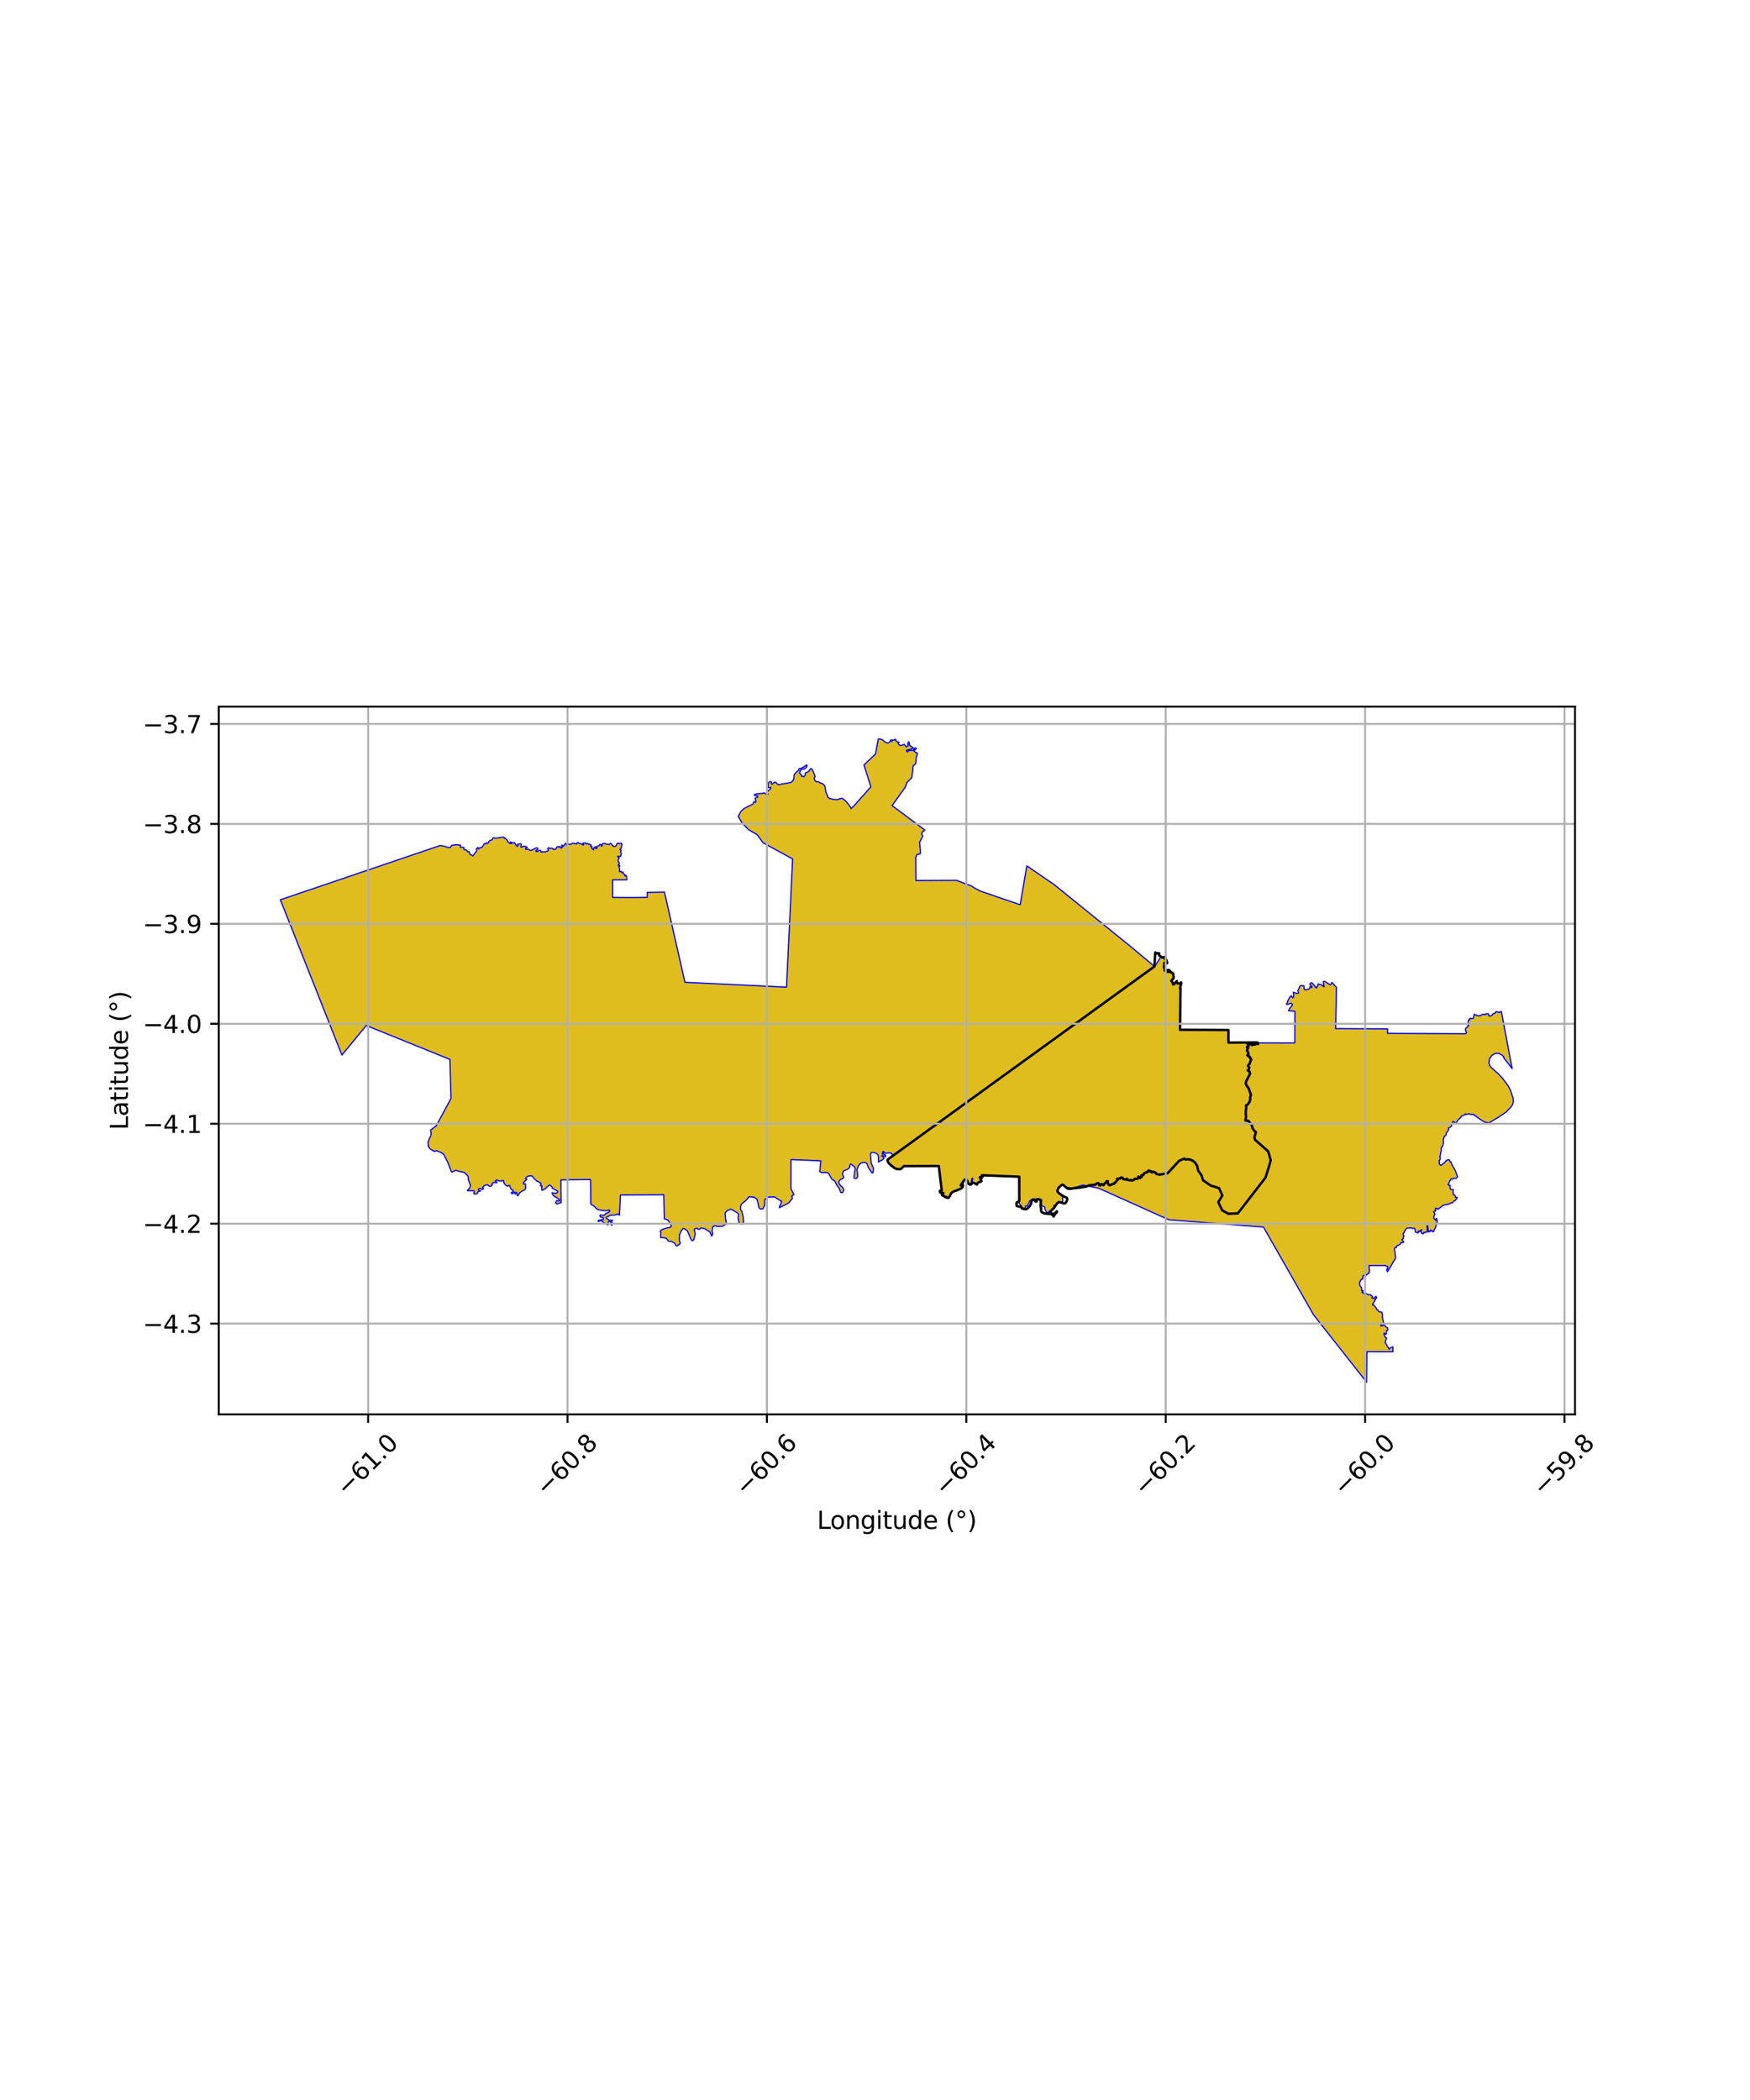 <?xml version="1.0" encoding="utf-8" standalone="no"?>
<!DOCTYPE svg PUBLIC "-//W3C//DTD SVG 1.1//EN"
  "http://www.w3.org/Graphics/SVG/1.1/DTD/svg11.dtd">
<svg xmlns:xlink="http://www.w3.org/1999/xlink" width="720pt" height="864pt" viewBox="0 0 720 864" xmlns="http://www.w3.org/2000/svg" version="1.1">
 <defs>
  <style type="text/css">*{stroke-linejoin: round; stroke-linecap: butt}</style>
 </defs>
 <g id="figure_1">
  <g id="patch_1">
   <path d="M 0 864 
L 720 864 
L 720 0 
L 0 0 
z
" style="fill: #ffffff"/>
  </g>
  <g id="axes_1">
   <g id="patch_2">
    <path d="M 90 581.925 
L 648 581.925 
L 648 290.715 
L 90 290.715 
z
" style="fill: #ffffff"/>
   </g>
   <g id="PatchCollection_1">
    <path d="M 361.345 303.952 
L 362.893 304.261 
L 364.16 305.292 
L 365.188 305.72 
L 366.036 305.346 
L 366.44 304.49 
L 366.698 304.452 
L 366.959 305.083 
L 367.141 304.451 
L 367.917 304.523 
L 368.248 304.151 
L 368.544 304.261 
L 368.656 304.855 
L 369.137 305.262 
L 369.876 305.335 
L 369.545 305.893 
L 369.99 306.56 
L 370.877 306.669 
L 372.02 306.22 
L 372.835 307.258 
L 373.499 306.959 
L 373.569 305.547 
L 373.9 305.137 
L 374.161 305.991 
L 374.126 306.548 
L 375.754 307.695 
L 374.98 308.18 
L 372.876 308.67 
L 373.321 309.374 
L 374.058 308.74 
L 375.683 308.736 
L 376.344 307.731 
L 376.935 307.766 
L 376.863 308.175 
L 376.016 308.92 
L 376.83 309.698 
L 377.384 309.697 
L 377.387 310.7 
L 376.946 311.444 
L 376.877 313.021 
L 376.733 314.21 
L 375.688 315.069 
L 375.523 317.186 
L 375.088 320.048 
L 373.137 321.948 
L 372.448 323.901 
L 367.027 331.436 
L 380.547 341.544 
L 379.474 342.297 
L 379.234 343.225 
L 379.673 344.004 
L 378.322 346.594 
L 378.622 349.374 
L 378.676 351.228 
L 377.252 351.613 
L 376.788 352.699 
L 376.84 362.27 
L 393.485 362.189 
L 399.853 364.591 
L 400.327 364.995 
L 403.22 366.58 
L 419.738 372.243 
L 422.47 356.242 
L 433.669 363.916 
L 464.505 388.88 
L 474.985 397.613 
L 366.773 475.941 
L 367.124 474.907 
L 366.557 474.316 
L 365.095 474.391 
L 364.388 474.536 
L 363.418 473.733 
L 363.065 473.995 
L 363.633 474.349 
L 362.997 474.611 
L 362.997 474.849 
L 363.533 474.788 
L 364.353 475.315 
L 364.343 475.905 
L 363.411 475.535 
L 362.782 475.544 
L 362.747 475.642 
L 363.074 475.842 
L 363.4 475.841 
L 363.726 476.582 
L 362.936 477.23 
L 361.457 478.09 
L 361.415 476.133 
L 361.283 475.279 
L 360.825 474.751 
L 359.874 474.238 
L 358.661 474.154 
L 358.295 474.523 
L 358.136 475.141 
L 358.473 478.65 
L 359.399 480.683 
L 359.191 482.484 
L 358.782 482.622 
L 357.751 481.084 
L 357.239 480.241 
L 356.642 478.647 
L 355.874 478.255 
L 355.416 478.2 
L 354.021 478.613 
L 353.197 479.628 
L 352.558 481.286 
L 352.843 483.015 
L 352.891 484.028 
L 352.379 484.818 
L 351.675 484.862 
L 351.305 484.441 
L 351.82 481.091 
L 351.729 480.203 
L 350.182 478.971 
L 349.802 479.043 
L 349.647 479.536 
L 349.605 480.211 
L 349.249 480.663 
L 348.623 481.117 
L 347.346 481.597 
L 347.053 481.86 
L 346.565 483.03 
L 347.15 484.21 
L 346.995 484.689 
L 345.668 485.419 
L 345.213 485.965 
L 345.097 486.751 
L 345.776 487.712 
L 346.852 488.708 
L 347.168 489.762 
L 346.768 490.495 
L 346.288 490.764 
L 345.852 490.526 
L 345.243 488.882 
L 344.303 487.611 
L 343.382 485.883 
L 342.116 484.972 
L 341.053 482.936 
L 340.348 482.418 
L 338.024 482.397 
L 337.274 482.101 
L 337.687 477.59 
L 325.449 477.084 
L 325.42 489.029 
L 326.636 491.491 
L 325.783 492.09 
L 326.02 493.058 
L 325.393 493.851 
L 324.339 495.047 
L 320.678 496.886 
L 320.81 496.115 
L 321.172 495.55 
L 321.619 494.342 
L 318.637 492.42 
L 315.705 492.541 
L 314.602 493.713 
L 314.575 495.978 
L 313.831 497.388 
L 312.928 497.401 
L 312.301 496.953 
L 311.495 493.441 
L 310.229 492.544 
L 308.19 492.367 
L 306.787 494.004 
L 305.215 495.233 
L 304.755 496.119 
L 304.678 497.662 
L 305.149 498.223 
L 305.725 500.445 
L 305.912 502.851 
L 305.322 503.627 
L 304.382 503.461 
L 303.989 502.814 
L 303.671 501 
L 303.902 499.803 
L 303.61 499.213 
L 302.076 498.219 
L 300.699 497.449 
L 299.259 498.03 
L 298.357 499.004 
L 298.499 501.306 
L 298.908 503.528 
L 297.279 504.504 
L 295.242 504.563 
L 294.057 504.313 
L 293.231 504.766 
L 292.991 506.469 
L 293.258 507.65 
L 292.818 508.595 
L 292.098 506.908 
L 289.984 505.526 
L 288.432 505.202 
L 287.718 505.809 
L 287.193 505.741 
L 286.719 505.284 
L 285.598 505.743 
L 286.051 507.669 
L 285.488 510.021 
L 284.897 510.501 
L 284.494 510.235 
L 284.045 509.35 
L 282.818 506.398 
L 281.631 505.572 
L 281.016 505.433 
L 280.192 506.561 
L 279.576 508.052 
L 279.516 510.557 
L 279.887 511.301 
L 279.632 511.907 
L 278.472 512.628 
L 278.102 512.433 
L 277.507 511.449 
L 276.287 510.763 
L 275.248 510.738 
L 274.923 510.514 
L 274.115 509.461 
L 272.606 509.198 
L 271.924 509.2 
L 271.767 508.877 
L 271.862 507.047 
L 271.637 506.513 
L 272.384 505.892 
L 274.092 505.267 
L 275.387 505.017 
L 276.001 504.79 
L 276.212 504.283 
L 275.168 502.471 
L 274.719 501.966 
L 273.992 501.63 
L 273.31 501.482 
L 273.086 491.545 
L 255.271 491.666 
L 254.866 499.959 
L 254.2 499.436 
L 253.122 499.876 
L 250.876 499.995 
L 250.318 500.475 
L 249.604 500.66 
L 249.392 501.054 
L 249.729 501.405 
L 250.277 501.699 
L 250.647 502.092 
L 251.966 502.018 
L 251.677 502.568 
L 251.622 503.159 
L 251.831 503.184 
L 252.081 503.214 
L 252.136 503.38 
L 251.614 504.172 
L 251.14 502.626 
L 250.782 502.387 
L 250.124 502.938 
L 250.161 503.965 
L 249.489 503.63 
L 248.695 503.28 
L 247.809 502.452 
L 247.038 502.229 
L 246.234 502.598 
L 246.054 502.274 
L 246.221 502.077 
L 247.975 501.748 
L 248.299 501.592 
L 248.241 501.1 
L 247.928 500.805 
L 247.268 500.793 
L 246.876 500.527 
L 246.864 499.936 
L 247.047 499.82 
L 248.149 499.96 
L 248.674 499.903 
L 249.109 499.372 
L 250.359 498.819 
L 250.816 498.41 
L 250.747 497.847 
L 250.049 498.001 
L 249.239 498.175 
L 246.053 497.706 
L 245.521 497.358 
L 244.378 496.249 
L 243.104 495.421 
L 242.965 485.298 
L 230.787 485.446 
L 230.872 494.839 
L 230.564 494.851 
L 229.162 495.385 
L 228.641 494.918 
L 228.996 493.959 
L 230.103 494.119 
L 230.28 493.682 
L 229.272 492.883 
L 227.784 492.014 
L 227.11 490.933 
L 227.143 490.764 
L 228.753 490.97 
L 229.3 490.617 
L 229.567 490.222 
L 228.559 489.563 
L 227.194 488.821 
L 227.148 488.385 
L 226.321 487.628 
L 225.885 487.671 
L 224.346 489.025 
L 223.253 489.691 
L 223.007 489.692 
L 222.827 489.116 
L 222.969 487.891 
L 222.377 487.85 
L 222.398 487.512 
L 222.576 487.104 
L 222.441 486.738 
L 221.532 486.176 
L 220.907 485.954 
L 219.787 484.958 
L 219.076 483.961 
L 218.393 483.723 
L 217.12 483.952 
L 216.194 484.743 
L 216.352 485.08 
L 216.665 485.065 
L 216.755 485.276 
L 215.394 486.448 
L 215.351 487.025 
L 215.474 487.165 
L 215.91 487.136 
L 216.189 487.037 
L 216.259 488.63 
L 216.073 489.388 
L 214.503 490.231 
L 213.599 490.937 
L 213.333 491.712 
L 212.898 491.981 
L 212.729 491.531 
L 212.548 490.602 
L 212.235 490.603 
L 211.946 491.279 
L 211.857 491.266 
L 211.844 490.59 
L 211.631 490.492 
L 211.43 490.577 
L 210.761 491.142 
L 210.347 490.862 
L 210.358 490.665 
L 210.547 490.551 
L 211.027 490.325 
L 211.205 489.987 
L 211.017 489.655 
L 210.491 489.488 
L 209.964 488.687 
L 209.716 487.759 
L 209.313 487.717 
L 208.878 488.028 
L 208.554 487.973 
L 208.027 487.552 
L 207.664 487.156 
L 207.354 486.681 
L 207.196 486.091 
L 207.173 485.711 
L 207.024 485.641 
L 206.268 485.868 
L 205.654 485.87 
L 204.973 485.757 
L 204.591 485.535 
L 204.222 485.465 
L 203.765 485.959 
L 204.241 486.207 
L 204.421 486.404 
L 204.365 486.615 
L 203.08 486.534 
L 202.644 486.676 
L 202.366 487.183 
L 202.602 487.436 
L 202.49 487.577 
L 202.233 487.648 
L 202.011 488.029 
L 201.452 488.101 
L 201.128 487.947 
L 200.78 487.582 
L 200.456 487.456 
L 199.562 487.698 
L 199.204 487.754 
L 198.905 488.333 
L 198.692 488.361 
L 198.537 488.573 
L 198.862 489.065 
L 198.807 489.234 
L 198.449 489.404 
L 197.755 489.025 
L 197.269 489.013 
L 196.957 489.098 
L 196.823 489.31 
L 196.857 489.563 
L 197.104 489.773 
L 197.652 489.856 
L 197.775 489.997 
L 197.395 490.125 
L 196.892 490.168 
L 196.625 490.324 
L 196.503 490.76 
L 196.236 491.169 
L 195.163 491.228 
L 194.905 491.074 
L 194.927 490.793 
L 195.138 490.454 
L 195.048 489.953 
L 194.601 489.912 
L 192.343 489.904 
L 192.287 489.75 
L 193.134 488.875 
L 193.468 488.311 
L 193.544 487.621 
L 192.69 485.308 
L 192.71 484.351 
L 192.463 483.803 
L 191.017 482.357 
L 188.903 481.92 
L 187.556 481.51 
L 186.06 482.161 
L 185.702 482.092 
L 184.285 478.304 
L 182.515 474.847 
L 181.709 474.328 
L 179.739 473.432 
L 178.667 473.717 
L 176.91 472.68 
L 176.189 471.513 
L 176.133 469.907 
L 176.594 468.557 
L 177.158 467.519 
L 177.413 466.274 
L 177.139 464.992 
L 179.546 463.091 
L 185.559 451.895 
L 185.103 435.866 
L 156.242 424.172 
L 150.684 421.938 
L 140.675 434.082 
L 120.466 383.075 
L 115.364 370.194 
L 115.367 370.193 
L 130.705 364.986 
L 181.138 347.861 
L 182.957 348.215 
L 184.31 348.671 
L 185.303 348.632 
L 185.804 347.819 
L 187.739 347.531 
L 189.515 347.733 
L 189.364 348.622 
L 190.841 348.619 
L 190.875 349.561 
L 191.951 349.731 
L 192.283 350.41 
L 192.975 350.328 
L 193.348 351.513 
L 194.576 352.136 
L 196.163 350.023 
L 196.175 349.632 
L 195.913 349.348 
L 196.622 348.667 
L 196.798 349.187 
L 196.966 349.254 
L 197.294 348.833 
L 198.127 348.766 
L 198.934 347.726 
L 199.125 347.217 
L 199.456 347.098 
L 199.635 347.187 
L 199.934 347.142 
L 200.111 346.73 
L 200.665 346.961 
L 201.091 346.595 
L 201.101 346.164 
L 201.522 345.847 
L 202.366 345.56 
L 202.609 345.309 
L 202.804 344.74 
L 203.034 344.689 
L 203.833 344.877 
L 204.488 344.832 
L 206.052 344.567 
L 206.958 344.39 
L 207.216 344.445 
L 207.53 344.923 
L 207.739 344.958 
L 207.802 344.763 
L 207.991 344.967 
L 208.657 345.685 
L 209.054 346.517 
L 210.008 347.125 
L 210.313 347.016 
L 210.053 346.587 
L 210.089 346.37 
L 210.468 346.567 
L 210.731 346.875 
L 211.193 346.811 
L 211.6 346.722 
L 211.811 346.749 
L 212.046 347.37 
L 212.612 348.076 
L 213.033 348.126 
L 213.103 347.99 
L 212.935 347.437 
L 213.199 347.309 
L 213.896 347.212 
L 214.162 347.165 
L 214.507 347.372 
L 214.417 347.819 
L 214.324 348.401 
L 214.437 348.588 
L 214.826 348.484 
L 215.35 348.159 
L 215.816 348.147 
L 216.328 348.348 
L 216.832 348.499 
L 216.895 348.649 
L 216.669 348.843 
L 216.237 348.968 
L 216.298 349.404 
L 216.542 349.495 
L 217.182 349.367 
L 217.522 349.469 
L 218.183 349.934 
L 218.939 349.668 
L 219.677 349.294 
L 220.545 348.88 
L 221.004 348.83 
L 221.301 349.256 
L 221.245 349.478 
L 220.459 350.032 
L 220.538 350.32 
L 221.129 350.344 
L 222.038 349.788 
L 222.441 349.949 
L 222.605 350.535 
L 222.9 350.586 
L 223.197 350.371 
L 223.569 350.542 
L 224.217 350.495 
L 225.315 350.151 
L 225.633 349.772 
L 225.4 349.329 
L 225.384 349.07 
L 225.597 348.775 
L 226.239 349.031 
L 226.483 349.026 
L 226.951 348.904 
L 227.356 349.188 
L 227.966 349.483 
L 228.712 349.331 
L 228.996 348.624 
L 229.414 348.293 
L 229.85 348.345 
L 229.934 348.6 
L 230.101 348.591 
L 230.36 348.292 
L 230.541 348.307 
L 230.743 348.899 
L 231.035 348.915 
L 231.299 348.623 
L 231.221 348.265 
L 231.133 348.075 
L 231.185 347.756 
L 231.284 347.706 
L 231.584 348.175 
L 231.729 348.186 
L 231.892 347.845 
L 232.168 347.811 
L 232.253 347.514 
L 232.493 347.109 
L 232.864 346.962 
L 233.006 347.083 
L 233.107 347.688 
L 233.331 347.849 
L 233.566 347.788 
L 233.631 347.475 
L 233.769 347.275 
L 234.058 347.305 
L 234.174 347.403 
L 234.77 347.393 
L 235.356 347.03 
L 235.916 346.932 
L 236.387 347.105 
L 236.974 347.206 
L 237.268 347.182 
L 237.509 346.687 
L 237.884 346.606 
L 238.152 346.976 
L 238.602 347.038 
L 238.805 347.182 
L 239.469 347.323 
L 239.708 347.59 
L 240.005 347.691 
L 240.113 347.499 
L 239.939 347.133 
L 239.86 346.869 
L 239.937 346.819 
L 240.208 346.937 
L 240.739 346.758 
L 241.014 346.878 
L 241.226 347.212 
L 241.348 347.251 
L 241.687 347.081 
L 241.941 347.089 
L 242.145 347.37 
L 242.449 347.301 
L 242.874 347.552 
L 243.198 347.62 
L 243.277 347.767 
L 243.052 348.113 
L 243.126 348.381 
L 243.47 348.354 
L 243.614 348.407 
L 243.494 348.828 
L 243.523 349.148 
L 243.604 349.205 
L 243.878 349.263 
L 244.051 349.52 
L 244.135 349.695 
L 244.209 349.282 
L 244.449 348.707 
L 244.784 348.409 
L 244.96 348.71 
L 245.068 349.09 
L 245.263 349.18 
L 245.651 348.844 
L 245.567 348.567 
L 245.386 348.471 
L 245.349 348.369 
L 245.599 348.318 
L 245.989 348.027 
L 246.423 347.966 
L 246.617 347.742 
L 246.827 347.388 
L 247.331 347.588 
L 247.378 348.036 
L 247.509 348.157 
L 247.74 348.026 
L 247.683 347.421 
L 247.862 347.135 
L 248.254 347.125 
L 248.658 346.945 
L 249.536 347.354 
L 250.275 347.381 
L 250.635 347.504 
L 251.094 347.021 
L 251.541 347.11 
L 251.957 347.846 
L 252.494 348.222 
L 253.258 348.195 
L 253.57 347.769 
L 253.751 347.173 
L 254.21 346.979 
L 254.427 346.972 
L 254.72 347.102 
L 255.221 346.955 
L 255.465 346.9 
L 255.752 347.113 
L 255.916 347.401 
L 255.725 347.948 
L 255.6 348.979 
L 255.151 349.322 
L 255.133 349.554 
L 255.421 349.65 
L 255.565 349.918 
L 255.266 350.39 
L 255.386 350.675 
L 255.689 350.972 
L 255.342 352.3 
L 254.906 352.353 
L 254.282 352.221 
L 254.108 352.46 
L 254.764 352.869 
L 254.301 353.906 
L 254.501 354.865 
L 254.697 354.814 
L 254.848 355.235 
L 254.362 355.944 
L 254.452 356.183 
L 254.858 356.078 
L 254.989 356.1 
L 254.969 356.395 
L 254.708 356.561 
L 254.66 356.7 
L 254.874 357.155 
L 254.954 357.94 
L 254.838 358.161 
L 254.861 358.566 
L 254.992 358.712 
L 255.485 358.526 
L 255.605 358.589 
L 255.863 359.033 
L 256.224 358.768 
L 256.356 358.831 
L 256.478 359.413 
L 256.669 359.675 
L 257.009 359.835 
L 257.111 359.944 
L 257.112 360.18 
L 257.021 360.366 
L 257.246 360.334 
L 257.522 360.17 
L 257.657 360.336 
L 257.911 361.251 
L 257.852 361.986 
L 252.061 362.002 
L 252.08 369.251 
L 260.381 369.304 
L 266.293 369.212 
L 266.288 367.168 
L 273.363 367.015 
L 281.804 404.143 
L 323.592 406.153 
L 326.109 353.39 
L 313.955 346.738 
L 311.553 343.441 
L 307.931 341.309 
L 305.313 338.622 
L 303.743 335.889 
L 304.79 333.896 
L 306.081 332.681 
L 308.984 331.195 
L 309.789 330.84 
L 310.16 329.816 
L 310.814 330.119 
L 311.031 329.599 
L 310.681 328.412 
L 311.757 327.92 
L 311.71 327.395 
L 310.648 327.383 
L 310.348 327.098 
L 310.529 326.802 
L 311.819 326.55 
L 313.863 326.4 
L 314.35 326.178 
L 314.787 326.449 
L 315.301 326.909 
L 315.833 326.885 
L 315.99 326.689 
L 315.569 326.489 
L 315.495 325.831 
L 316.325 325.149 
L 317.045 324.537 
L 317.182 323.953 
L 315.742 324.077 
L 315.62 323.858 
L 316.124 323.243 
L 316.008 322.824 
L 316.115 322.124 
L 316.726 321.592 
L 317.113 321.567 
L 317.37 321.809 
L 317.495 322.614 
L 317.709 322.63 
L 318.696 321.788 
L 319.077 321.824 
L 319.515 322.262 
L 320.004 322.706 
L 320.611 322.88 
L 321.416 322.578 
L 323.218 322.334 
L 325.469 321.899 
L 326.174 321.284 
L 326.634 320.347 
L 326.701 319.119 
L 326.732 318.831 
L 327.195 318.099 
L 327.709 317.67 
L 327.969 317.301 
L 328.477 317.105 
L 328.747 316.278 
L 329.546 316.126 
L 330.768 315.488 
L 331.891 314.709 
L 331.997 314.828 
L 332.036 314.9 
L 332.045 315.04 
L 332.009 315.217 
L 331.9 315.554 
L 331.769 315.695 
L 331.273 316.154 
L 330.948 316.374 
L 330.277 316.439 
L 329.796 316.502 
L 329.54 316.745 
L 329.037 317.667 
L 328.974 318.098 
L 329.574 318.618 
L 329.804 319.044 
L 329.803 319.371 
L 330.275 319.37 
L 330.6 319.598 
L 331.087 319.269 
L 331.297 318.695 
L 331.328 318.155 
L 331.474 317.958 
L 332.026 317.711 
L 332.756 317.382 
L 333.258 316.549 
L 333.634 316.233 
L 333.996 316.353 
L 334.262 316.878 
L 334.456 317.104 
L 335.281 319.204 
L 335.257 319.745 
L 334.959 320.141 
L 335.108 320.701 
L 335.421 321.35 
L 335.847 321.582 
L 336.718 321.674 
L 337.396 322.045 
L 337.898 322.327 
L 338.361 322.357 
L 339.178 323.131 
L 339.483 323.729 
L 339.742 325.647 
L 340.664 328.003 
L 341.128 328.456 
L 343.185 328.93 
L 344.362 329.015 
L 346.015 328.493 
L 346.447 328.42 
L 347.872 329.459 
L 349.18 330.992 
L 349.419 331.328 
L 350.219 332.664 
L 350.901 332.034 
L 352.374 330.4 
L 358.306 323.721 
L 355.461 314.695 
L 360.262 310.154 
L 361.345 303.952 
" clip-path="url(#p5c1c0a1096)" style="fill: #e0bd1f; stroke: #0000ff; stroke-width: 0.5"/>
    <path d="M 602.366 458.787 
L 601.197 459.311 
L 601.142 459.592 
L 599.782 460.902 
L 598.992 462.182 
L 597.871 461.361 
L 597.238 462.605 
L 597.23 463.194 
L 596.72 463.701 
L 595.937 464.104 
L 596.034 464.809 
L 595.026 466.255 
L 594.976 466.918 
L 594.268 467.552 
L 593.854 468.679 
L 593.85 470.363 
L 593.52 471.637 
L 592.979 472.155 
L 592.963 473.46 
L 592.818 474.008 
L 592.654 474.682 
L 592.481 475.872 
L 592.293 475.883 
L 592.608 476.418 
L 592.434 477.208 
L 592.058 477.536 
L 592.28 478.166 
L 592.105 478.725 
L 592.378 479.145 
L 592.787 479.501 
L 594.497 478.189 
L 594.954 477.525 
L 595.611 477.196 
L 596.354 477.214 
L 596.597 478.013 
L 596.974 478.043 
L 597.438 479.304 
L 598.343 480.847 
L 598.955 482.107 
L 599.673 484.114 
L 599.143 484.8 
L 598.181 484.794 
L 597.639 485.143 
L 597.105 484.998 
L 596.851 485.173 
L 596.815 485.641 
L 596.429 485.853 
L 596.264 486.401 
L 595.787 487.434 
L 596.059 487.47 
L 596.112 487.716 
L 596.656 487.714 
L 596.586 488.641 
L 596.882 489.397 
L 597.854 489.414 
L 597.851 491.393 
L 598.668 491.81 
L 598.87 492.62 
L 599.487 492.617 
L 599.519 492.933 
L 598.604 494.02 
L 598.301 494.063 
L 597.759 494.634 
L 597.531 494.94 
L 597.112 494.91 
L 596.611 495.08 
L 596.152 495.408 
L 595.108 495.581 
L 594.512 495.667 
L 593.823 495.923 
L 593.302 496.282 
L 592.635 496.78 
L 592.072 497.15 
L 591.739 497.551 
L 591.089 497.144 
L 590.629 497.145 
L 590.599 497.493 
L 590.433 497.714 
L 590.778 497.944 
L 590.487 498.303 
L 589.913 498.411 
L 589.882 498.727 
L 590.187 499.041 
L 590.336 499.725 
L 589.941 500.442 
L 589.924 501.284 
L 590.7 501.986 
L 590.701 502.101 
L 590.962 502.121 
L 590.971 501.795 
L 590.803 501.659 
L 590.865 501.417 
L 591.053 501.342 
L 591.148 501.636 
L 591.223 502.131 
L 591.361 502.52 
L 590.6 505.035 
L 589.908 506.328 
L 589.979 506.609 
L 589.296 506.78 
L 589.127 506.303 
L 588.792 506.207 
L 588.416 506.208 
L 588.556 506.474 
L 587.972 506.883 
L 587.678 506.463 
L 587.349 504.29 
L 587.154 504.277 
L 587.145 505.54 
L 587.345 506.83 
L 586.425 506.931 
L 586.273 507.199 
L 585.785 507.074 
L 585.48 507.665 
L 584.857 507.347 
L 584.776 506.693 
L 584.446 506.504 
L 584.946 505.895 
L 584.375 506.221 
L 584.165 506.687 
L 583.82 506.767 
L 583.748 506.491 
L 583.545 506.492 
L 583.422 507.298 
L 582.323 506.868 
L 582.129 505.535 
L 581.65 505.253 
L 581.188 505.452 
L 580.685 505.186 
L 580.317 505.132 
L 580.192 505.266 
L 578.749 505.296 
L 577.728 506.807 
L 577.79 507.015 
L 577.341 507.484 
L 577.263 507.649 
L 577.278 508.013 
L 577.6 508.419 
L 577.657 508.741 
L 577.309 508.925 
L 577.354 509.655 
L 576.839 509.965 
L 576.84 510.148 
L 577.148 510.567 
L 577.47 510.791 
L 577.458 511.17 
L 576.301 511.314 
L 576.33 511.721 
L 575.51 512.215 
L 574.703 512.569 
L 574.482 513.23 
L 573.967 513.271 
L 573.705 513.681 
L 574.226 517.554 
L 570.877 523.231 
L 570.659 522.982 
L 570.558 522.183 
L 570.948 522.125 
L 570.82 521.452 
L 571.015 521.437 
L 570.902 520.989 
L 570.441 520.906 
L 570.116 520.678 
L 563.312 520.662 
L 563.284 521.57 
L 563.384 522.355 
L 563.471 523.043 
L 563.277 523.38 
L 563.32 523.745 
L 562.986 523.83 
L 562.875 523.915 
L 562.833 524.097 
L 562.694 524.196 
L 562.472 524.253 
L 562.402 524.352 
L 562.375 524.408 
L 562.221 524.451 
L 562.012 524.451 
L 561.971 524.564 
L 562.069 524.704 
L 562.069 524.76 
L 561.888 524.873 
L 561.526 524.79 
L 561.288 524.749 
L 560.954 524.708 
L 560.94 524.75 
L 560.926 524.821 
L 560.899 524.863 
L 560.829 524.877 
L 560.775 525.27 
L 560.719 525.284 
L 560.691 525.341 
L 560.707 525.79 
L 560.651 525.804 
L 560.651 525.846 
L 560.61 525.86 
L 560.582 525.916 
L 560.596 525.972 
L 560.597 526.323 
L 560.374 526.324 
L 559.985 526.466 
L 559.957 526.578 
L 559.874 526.635 
L 559.348 527.787 
L 559.52 528.993 
L 560.193 529.776 
L 560.281 531.039 
L 560.505 531.192 
L 560.769 530.967 
L 560.826 531.303 
L 560.464 531.389 
L 560.353 531.656 
L 560.479 531.838 
L 560.954 531.99 
L 561.374 532.424 
L 562.07 532.211 
L 563.118 532.697 
L 563.717 532.653 
L 564.682 533.421 
L 564.447 534.053 
L 565.333 534.145 
L 565.522 534.358 
L 565.479 533.923 
L 566.062 533.359 
L 566.427 533.905 
L 566.176 534.117 
L 565.321 535.666 
L 565.142 535.921 
L 564.667 536.791 
L 564.77 536.996 
L 565.251 536.941 
L 565.597 537.403 
L 566.039 537.938 
L 566.333 538.378 
L 566.313 538.642 
L 566.9 539.018 
L 567.353 539.721 
L 568.493 539.843 
L 568.811 540.957 
L 568.741 541.736 
L 569.285 544.607 
L 568.085 545.022 
L 568.191 545.601 
L 569.486 545.132 
L 570.441 546.086 
L 570.923 546.337 
L 570.99 547.357 
L 570.489 547.465 
L 570.396 547.823 
L 570.398 548.286 
L 570.441 548.685 
L 570.139 548.992 
L 569.761 548.678 
L 569.509 548.405 
L 569.417 548.753 
L 569.502 549.257 
L 569.608 549.52 
L 569.85 549.908 
L 569.851 550.129 
L 570.501 550.511 
L 569.863 552.21 
L 571.551 555.116 
L 572.035 554.535 
L 573.084 554.121 
L 573.072 556.145 
L 562.4 556.131 
L 562.28 568.688 
L 540.389 540.898 
L 519.84 504.853 
L 480.91 501.849 
L 452.011 488.858 
L 445.514 487.58 
L 441.083 488.955 
L 439.613 488.605 
L 438.293 488.422 
L 437.211 487.471 
L 436.654 487.623 
L 435.319 488.807 
L 434.876 489.725 
L 435.035 490.46 
L 437.412 492.613 
L 437.107 493.133 
L 437.291 494.017 
L 436.709 494.903 
L 435.565 494.682 
L 434.952 494.993 
L 433.649 497.089 
L 432.37 498.174 
L 431.395 498.556 
L 430.713 499.05 
L 429.918 497.488 
L 429.883 496.849 
L 429.742 496.457 
L 428.039 495.845 
L 428.143 493.711 
L 427.375 493.377 
L 425.968 493.719 
L 425.94 493.733 
L 425.674 493.172 
L 424.628 493.344 
L 423.669 494.134 
L 422.658 496.186 
L 421.919 496.175 
L 421.616 497.439 
L 420.291 497.331 
L 420.277 497.331 
L 419.854 495.901 
L 419.353 494.935 
L 419.362 494.13 
L 419.477 484.131 
L 404.731 483.658 
L 403.961 483.628 
L 403.258 484.395 
L 403.679 484.639 
L 403.44 485.37 
L 403.814 486.08 
L 402.365 486.571 
L 401.959 487.396 
L 400.47 486.765 
L 399.928 486.018 
L 400.223 485.193 
L 400.203 484.726 
L 399.868 484.895 
L 399.539 486.468 
L 399.764 487.141 
L 398.556 487.314 
L 397.994 485.968 
L 397.471 485.296 
L 396.84 485.41 
L 396.247 486.198 
L 395.211 487.624 
L 396.121 487.49 
L 396.106 488.351 
L 395.55 488.933 
L 392.523 490.066 
L 391.261 490.912 
L 390.319 492.862 
L 389.631 492.883 
L 387.616 491.097 
L 387.476 489.927 
L 386.254 479.732 
L 371.885 479.776 
L 370.904 480.744 
L 369.48 481.027 
L 368.196 480.821 
L 366.362 479.487 
L 365.078 477.995 
L 364.964 477.182 
L 366.773 475.941 
L 366.986 475.795 
L 475.199 397.468 
L 477.609 393.66 
L 479.028 393.666 
L 479.624 393.926 
L 479.98 394.823 
L 480.055 395.066 
L 479.799 396.096 
L 479.298 396.566 
L 479.365 399.747 
L 480.386 399.388 
L 481.147 399.142 
L 482.153 399.906 
L 482.712 400.484 
L 482.942 402.541 
L 481.867 403.406 
L 482.784 405.105 
L 484.191 403.473 
L 484.287 404.501 
L 485.421 404.647 
L 485.939 404.028 
L 486.016 404.701 
L 485.74 405.413 
L 485.428 406.593 
L 485.707 406.805 
L 485.495 423.681 
L 505.414 423.781 
L 505.415 428.958 
L 513.993 429.043 
L 532.692 429.088 
L 532.757 416.091 
L 530.153 415.86 
L 530.572 414.956 
L 531.72 413.585 
L 531.725 413.243 
L 531.277 412.741 
L 529.605 413.258 
L 529.309 413.198 
L 529.309 413.092 
L 530.023 411.471 
L 530.591 410.287 
L 531.282 409.678 
L 531.776 410.529 
L 532.068 410.465 
L 532.274 409.59 
L 532.081 408.202 
L 533.327 408.681 
L 534.038 408.679 
L 534.34 408.467 
L 533.951 407.669 
L 534.749 405.951 
L 535.176 405.476 
L 536.483 405.576 
L 536.529 406.765 
L 536.844 407.227 
L 537.994 407.149 
L 538.766 406.747 
L 539.045 405.946 
L 539.537 405.997 
L 539.559 406.312 
L 539.736 406.227 
L 539.746 406.08 
L 539.808 405.943 
L 539.661 405.712 
L 539.472 405.502 
L 539.399 405.492 
L 539.347 405.429 
L 539.106 405.325 
L 539.085 405.22 
L 538.938 405.041 
L 538.926 404.757 
L 538.968 404.715 
L 539.229 404.693 
L 539.343 404.398 
L 539.834 404.396 
L 540.695 405.382 
L 541.346 406.359 
L 541.744 406.462 
L 541.774 406.01 
L 541.955 405.95 
L 542.386 404.766 
L 542.931 405.069 
L 543.589 405.035 
L 544.502 405.937 
L 544.805 405.894 
L 544.783 405.588 
L 544.657 405.442 
L 544.411 403.906 
L 544.734 403.757 
L 545.163 403.84 
L 547.279 405.18 
L 547.644 404.968 
L 547.986 404.188 
L 549.109 405.426 
L 549.846 406.253 
L 549.536 423.193 
L 570.903 423.309 
L 570.909 425.161 
L 603.017 425.302 
L 603.382 424.851 
L 602.895 423.88 
L 603.023 423.094 
L 603.93 422.361 
L 603.892 421.949 
L 604.318 421.742 
L 604.336 421.517 
L 603.981 420.939 
L 604.199 419.647 
L 604.663 419.645 
L 604.661 418.991 
L 606.129 419.078 
L 606.556 417.301 
L 608.057 417.986 
L 609.227 417.795 
L 610.006 417.287 
L 610.192 417.379 
L 610.563 417.378 
L 610.879 417.433 
L 611.17 417.459 
L 611.287 417.095 
L 612.346 417.109 
L 612.402 417.296 
L 612.459 417.389 
L 612.478 417.539 
L 612.478 417.689 
L 612.498 417.876 
L 612.535 417.988 
L 613.148 417.985 
L 613.26 417.966 
L 613.39 417.947 
L 613.519 417.872 
L 613.663 417.871 
L 613.816 417.777 
L 613.835 417.721 
L 613.938 417.641 
L 613.945 417.496 
L 613.969 417.33 
L 614.149 417.215 
L 614.39 417.158 
L 614.52 417.064 
L 614.631 417.044 
L 614.631 416.904 
L 615.002 416.893 
L 615.095 416.874 
L 615.113 416.818 
L 615.225 416.799 
L 615.243 416.687 
L 615.52 416.218 
L 615.679 416.221 
L 616.933 416.587 
L 617.28 416.247 
L 617.71 416.212 
L 622.138 439.667 
L 618.594 435.084 
L 618.746 434.817 
L 617.991 434.119 
L 616.665 433.408 
L 615.229 433.358 
L 613.783 434.275 
L 612.827 435.556 
L 612.597 437.408 
L 613.132 438.795 
L 615.747 441.184 
L 616.208 441.547 
L 617.761 443.169 
L 619.484 445.336 
L 620.647 447.015 
L 621.461 448.64 
L 622.561 451.904 
L 622.636 453.335 
L 622.293 454.515 
L 621.6 455.527 
L 619.643 457.555 
L 616.32 459.757 
L 612.608 462.002 
L 610.767 461.631 
L 608.993 460.557 
L 606.995 459.093 
L 606.463 458.8 
L 606.393 458.533 
L 606.169 458.45 
L 605.473 458.565 
L 604.273 458.261 
L 603.02 458.56 
L 602.935 458.252 
L 602.366 458.787 
" clip-path="url(#p5c1c0a1096)" style="fill: #e0bd1f; stroke: #0000ff; stroke-width: 0.5"/>
   </g>
   <g id="PatchCollection_2">
    <path d="M 475.694 391.636 
L 475.792 392.266 
L 476.978 392.252 
L 476.745 392.656 
L 476.928 393.1 
L 478.246 393.974 
L 478.888 393.817 
L 479.499 393.796 
L 479.165 394.216 
L 479.317 394.385 
L 479.592 394.349 
L 479.341 394.607 
L 479.78 395.143 
L 479.923 395.046 
L 479.89 395.451 
L 480.216 395.896 
L 480.156 396.311 
L 479.699 396.252 
L 479.672 396.065 
L 479.407 396.232 
L 479.076 396.076 
L 478.972 397.422 
L 478.834 398.082 
L 479.035 398.178 
L 479.263 398.038 
L 479.332 398.532 
L 479.092 399.175 
L 479.232 399.368 
L 479.819 399.214 
L 480.423 399.882 
L 480.5 399.102 
L 481.16 399.196 
L 480.883 399.714 
L 482.666 400.438 
L 482.895 402.378 
L 482.538 402.856 
L 482.099 403.215 
L 481.929 403.579 
L 482.337 404.058 
L 482.639 404.673 
L 482.56 404.957 
L 482.926 405.011 
L 484.172 403.647 
L 484.272 404.261 
L 484.46 404.59 
L 485.324 404.679 
L 485.883 404.163 
L 486.055 404.381 
L 485.496 406.558 
L 485.694 406.67 
L 485.705 406.805 
L 485.491 423.681 
L 505.41 423.779 
L 505.413 428.958 
L 517.117 428.893 
L 517.573 429.013 
L 517.634 429.478 
L 517.298 429.549 
L 516.907 429.321 
L 516.496 429.734 
L 516.074 429.662 
L 515.131 429.983 
L 514.63 429.602 
L 514.419 429.071 
L 514.064 429.268 
L 513.628 429.201 
L 513.249 429.28 
L 513.285 429.582 
L 513.805 430.201 
L 513.021 430.847 
L 513.275 430.818 
L 513.579 431.124 
L 513.105 431.891 
L 513.031 432.324 
L 513.397 432.702 
L 513.681 433.539 
L 513.218 434.176 
L 513.268 434.332 
L 513.789 434.524 
L 514.216 434.832 
L 514.129 434.936 
L 514.145 435.132 
L 514.406 435.3 
L 514.833 435.964 
L 514.59 436.214 
L 514.098 437.772 
L 513.805 437.885 
L 513.456 438.548 
L 514.03 439.299 
L 513.731 439.919 
L 513.714 440.346 
L 513.531 440.275 
L 513.328 440.377 
L 513.522 440.466 
L 514.113 440.955 
L 514.318 441.778 
L 513.68 443.035 
L 512.734 444.754 
L 512.525 445.813 
L 513.023 446.823 
L 513.718 447.745 
L 514.673 450.458 
L 514.369 451.418 
L 514.36 452.494 
L 514.085 453.303 
L 513.398 454.374 
L 512.645 454.828 
L 512.763 455.935 
L 512.549 457.075 
L 512.523 458.296 
L 512.654 459.478 
L 512.404 460.997 
L 513.639 461.16 
L 515.05 462.965 
L 515.318 464.183 
L 515.897 465.079 
L 516.72 465.769 
L 516.101 467.876 
L 516.368 469.004 
L 516.682 469.217 
L 521.75 473.688 
L 522.81 477.341 
L 522.179 479.644 
L 520.661 484.502 
L 509.283 499.218 
L 505.374 499.373 
L 502.855 497.976 
L 501.237 494.606 
L 502.903 491.857 
L 501.565 488.838 
L 498.084 487.764 
L 494.899 485.525 
L 494.439 483.698 
L 492.965 481.629 
L 492.492 479.473 
L 492.068 479.038 
L 491.846 478.502 
L 490.894 477.637 
L 489.738 477.103 
L 488.672 476.95 
L 487.824 477.107 
L 487.277 476.686 
L 485.204 477.511 
L 480.485 482.654 
L 477.101 483.299 
L 475.683 482.974 
L 475.468 482.488 
L 474.655 482.152 
L 474.207 482.093 
L 473.855 482.397 
L 473.749 482.004 
L 473.549 482.063 
L 473.403 481.975 
L 473.408 481.837 
L 472.888 481.811 
L 472.691 481.562 
L 472.413 481.713 
L 472.325 482.103 
L 471.785 482.186 
L 471.887 482.341 
L 470.927 482.56 
L 470.569 482.874 
L 470.453 483.433 
L 469.649 483.557 
L 469.707 484.23 
L 469.569 484.283 
L 469.447 484.097 
L 469.117 484.321 
L 469.228 484.521 
L 469.024 484.744 
L 468.574 484.37 
L 468.372 484.036 
L 468.443 484.545 
L 468.131 484.704 
L 467.895 485.007 
L 466.895 485.012 
L 466.604 485.342 
L 466.08 485.656 
L 465.428 485.658 
L 465.282 485.483 
L 464.746 485.647 
L 463.58 485.304 
L 463.652 484.966 
L 463.238 485.335 
L 462.097 485.106 
L 462.069 484.8 
L 461.855 484.819 
L 461.64 484.445 
L 461.012 484.563 
L 460.708 484.946 
L 459.643 484.937 
L 459.838 485.448 
L 459.422 485.831 
L 459.159 486.316 
L 458.549 486.612 
L 458.425 487.027 
L 457.794 487.138 
L 457.167 487.379 
L 456.662 487.694 
L 456.168 487.442 
L 455.627 486.55 
L 455.806 486.003 
L 455.329 485.92 
L 455.277 486.344 
L 454.812 486.623 
L 454.347 487.083 
L 454.017 487.6 
L 453.56 487.281 
L 453.057 487.177 
L 452.758 487.691 
L 452.341 487.681 
L 452.268 487.232 
L 451.861 486.757 
L 451.218 486.957 
L 450.572 487.429 
L 448.068 487.671 
L 446.792 488.222 
L 443.308 488.735 
L 441.989 488.837 
L 440.507 489.113 
L 439.724 489.108 
L 439.099 488.967 
L 438.124 488.089 
L 437.338 487.435 
L 437.024 487.43 
L 436.475 487.767 
L 435.473 488.767 
L 435.026 489.975 
L 435.274 490.475 
L 435.783 490.995 
L 437.595 492.174 
L 438.889 492.799 
L 439.163 493.403 
L 438.652 494.602 
L 438.184 495.095 
L 437.57 495.117 
L 436.888 494.852 
L 435.649 494.551 
L 434.95 495.083 
L 434.127 496.303 
L 433.842 496.122 
L 433.829 496.825 
L 432.277 498.285 
L 432 498.902 
L 432.532 499.227 
L 433.206 499.346 
L 433.703 499.678 
L 434.016 499.167 
L 434.824 498.346 
L 434.868 498.628 
L 433.733 500.011 
L 433.508 500.533 
L 432.867 499.669 
L 432.246 499.469 
L 429.661 499.246 
L 428.617 498.748 
L 428.331 498.293 
L 428.326 497.114 
L 428.077 495.995 
L 428.202 495.486 
L 428.283 493.735 
L 427.022 493.352 
L 426.467 493.499 
L 426.466 494.359 
L 425.942 494.282 
L 425.77 493.917 
L 425.13 493.639 
L 424.676 493.835 
L 424.302 494.362 
L 424.277 495.008 
L 423.767 496.074 
L 422.888 497.069 
L 422.144 497.508 
L 421.321 497.419 
L 420.507 497.208 
L 420.07 496.358 
L 419.607 496.527 
L 418.267 496.147 
L 418.192 495.046 
L 418.422 494.692 
L 418.749 494.62 
L 419.052 494.214 
L 419.362 494.13 
L 419.33 484.133 
L 403.978 483.524 
L 404.122 483.613 
L 404.037 483.966 
L 404.253 484.197 
L 403.897 484.404 
L 403.58 484.218 
L 403.134 484.336 
L 403.124 484.534 
L 403.566 484.544 
L 403.756 484.901 
L 403.387 485.419 
L 403.661 485.526 
L 403.803 485.937 
L 403.455 486.247 
L 402.538 486.447 
L 402.15 486.873 
L 401.953 487.363 
L 401.409 487.007 
L 400.357 486.544 
L 399.989 486.782 
L 399.558 487.31 
L 398.892 487.337 
L 398.425 486.97 
L 397.952 485.765 
L 397.522 485.296 
L 396.937 485.33 
L 396.455 485.823 
L 396.153 486.36 
L 396.135 486.87 
L 395.827 486.791 
L 395.274 487.695 
L 396.232 487.683 
L 396.071 488.373 
L 395.483 488.957 
L 393.317 489.88 
L 392.53 490.095 
L 391.365 490.865 
L 390.615 492.402 
L 390.162 492.846 
L 389.485 492.728 
L 389.324 492.457 
L 389.016 492.585 
L 388.07 491.997 
L 387.532 491.67 
L 387.832 491.547 
L 387.828 491.266 
L 388.159 490.898 
L 387.876 491.016 
L 387.381 491.047 
L 387.13 490.608 
L 386.756 490.584 
L 386.65 490.201 
L 386.785 489.85 
L 387.476 489.928 
L 386.249 479.727 
L 371.889 479.777 
L 370.614 480.989 
L 369.718 481.047 
L 368.874 480.945 
L 368.114 480.595 
L 366.184 479.134 
L 365.652 478.548 
L 365.252 477.857 
L 365.214 477.147 
L 365.621 476.741 
L 366.986 475.796 
L 474.985 397.613 
L 475.288 391.913 
L 475.694 391.636 
L 475.694 391.636 
" clip-path="url(#p5c1c0a1096)" style="fill: none; stroke: #000000"/>
   </g>
   <g id="matplotlib.axis_1">
    <g id="xtick_1">
     <g id="line2d_1">
      <path d="M 151.465 581.925 
L 151.465 290.715 
" clip-path="url(#p5c1c0a1096)" style="fill: none; stroke: #b0b0b0; stroke-width: 0.8; stroke-linecap: square"/>
     </g>
     <g id="line2d_2">
      <defs>
       <path id="mb6c35393da" d="M 0 0 
L 0 3.5 
" style="stroke: #000000; stroke-width: 0.8"/>
      </defs>
      <g>
       <use xlink:href="#mb6c35393da" x="151.465" y="581.925" style="stroke: #000000; stroke-width: 0.8"/>
      </g>
     </g>
     <g id="text_1">
      <!-- −61.0 -->
      <g transform="translate(142.581 615.967) rotate(-45) scale(0.1 -0.1)">
       <defs>
        <path id="DejaVuSans-2212" d="M 678 2272 
L 4684 2272 
L 4684 1741 
L 678 1741 
L 678 2272 
z
" transform="scale(0.016)"/>
        <path id="DejaVuSans-36" d="M 2113 2584 
Q 1688 2584 1439 2293 
Q 1191 2003 1191 1497 
Q 1191 994 1439 701 
Q 1688 409 2113 409 
Q 2538 409 2786 701 
Q 3034 994 3034 1497 
Q 3034 2003 2786 2293 
Q 2538 2584 2113 2584 
z
M 3366 4563 
L 3366 3988 
Q 3128 4100 2886 4159 
Q 2644 4219 2406 4219 
Q 1781 4219 1451 3797 
Q 1122 3375 1075 2522 
Q 1259 2794 1537 2939 
Q 1816 3084 2150 3084 
Q 2853 3084 3261 2657 
Q 3669 2231 3669 1497 
Q 3669 778 3244 343 
Q 2819 -91 2113 -91 
Q 1303 -91 875 529 
Q 447 1150 447 2328 
Q 447 3434 972 4092 
Q 1497 4750 2381 4750 
Q 2619 4750 2861 4703 
Q 3103 4656 3366 4563 
z
" transform="scale(0.016)"/>
        <path id="DejaVuSans-31" d="M 794 531 
L 1825 531 
L 1825 4091 
L 703 3866 
L 703 4441 
L 1819 4666 
L 2450 4666 
L 2450 531 
L 3481 531 
L 3481 0 
L 794 0 
L 794 531 
z
" transform="scale(0.016)"/>
        <path id="DejaVuSans-2e" d="M 684 794 
L 1344 794 
L 1344 0 
L 684 0 
L 684 794 
z
" transform="scale(0.016)"/>
        <path id="DejaVuSans-30" d="M 2034 4250 
Q 1547 4250 1301 3770 
Q 1056 3291 1056 2328 
Q 1056 1369 1301 889 
Q 1547 409 2034 409 
Q 2525 409 2770 889 
Q 3016 1369 3016 2328 
Q 3016 3291 2770 3770 
Q 2525 4250 2034 4250 
z
M 2034 4750 
Q 2819 4750 3233 4129 
Q 3647 3509 3647 2328 
Q 3647 1150 3233 529 
Q 2819 -91 2034 -91 
Q 1250 -91 836 529 
Q 422 1150 422 2328 
Q 422 3509 836 4129 
Q 1250 4750 2034 4750 
z
" transform="scale(0.016)"/>
       </defs>
       <use xlink:href="#DejaVuSans-2212"/>
       <use xlink:href="#DejaVuSans-36" transform="translate(83.789 0)"/>
       <use xlink:href="#DejaVuSans-31" transform="translate(147.412 0)"/>
       <use xlink:href="#DejaVuSans-2e" transform="translate(211.035 0)"/>
       <use xlink:href="#DejaVuSans-30" transform="translate(242.822 0)"/>
      </g>
     </g>
    </g>
    <g id="xtick_2">
     <g id="line2d_3">
      <path d="M 233.5 581.925 
L 233.5 290.715 
" clip-path="url(#p5c1c0a1096)" style="fill: none; stroke: #b0b0b0; stroke-width: 0.8; stroke-linecap: square"/>
     </g>
     <g id="line2d_4">
      <g>
       <use xlink:href="#mb6c35393da" x="233.5" y="581.925" style="stroke: #000000; stroke-width: 0.8"/>
      </g>
     </g>
     <g id="text_2">
      <!-- −60.8 -->
      <g transform="translate(224.617 615.967) rotate(-45) scale(0.1 -0.1)">
       <defs>
        <path id="DejaVuSans-38" d="M 2034 2216 
Q 1584 2216 1326 1975 
Q 1069 1734 1069 1313 
Q 1069 891 1326 650 
Q 1584 409 2034 409 
Q 2484 409 2743 651 
Q 3003 894 3003 1313 
Q 3003 1734 2745 1975 
Q 2488 2216 2034 2216 
z
M 1403 2484 
Q 997 2584 770 2862 
Q 544 3141 544 3541 
Q 544 4100 942 4425 
Q 1341 4750 2034 4750 
Q 2731 4750 3128 4425 
Q 3525 4100 3525 3541 
Q 3525 3141 3298 2862 
Q 3072 2584 2669 2484 
Q 3125 2378 3379 2068 
Q 3634 1759 3634 1313 
Q 3634 634 3220 271 
Q 2806 -91 2034 -91 
Q 1263 -91 848 271 
Q 434 634 434 1313 
Q 434 1759 690 2068 
Q 947 2378 1403 2484 
z
M 1172 3481 
Q 1172 3119 1398 2916 
Q 1625 2713 2034 2713 
Q 2441 2713 2670 2916 
Q 2900 3119 2900 3481 
Q 2900 3844 2670 4047 
Q 2441 4250 2034 4250 
Q 1625 4250 1398 4047 
Q 1172 3844 1172 3481 
z
" transform="scale(0.016)"/>
       </defs>
       <use xlink:href="#DejaVuSans-2212"/>
       <use xlink:href="#DejaVuSans-36" transform="translate(83.789 0)"/>
       <use xlink:href="#DejaVuSans-30" transform="translate(147.412 0)"/>
       <use xlink:href="#DejaVuSans-2e" transform="translate(211.035 0)"/>
       <use xlink:href="#DejaVuSans-38" transform="translate(242.822 0)"/>
      </g>
     </g>
    </g>
    <g id="xtick_3">
     <g id="line2d_5">
      <path d="M 315.536 581.925 
L 315.536 290.715 
" clip-path="url(#p5c1c0a1096)" style="fill: none; stroke: #b0b0b0; stroke-width: 0.8; stroke-linecap: square"/>
     </g>
     <g id="line2d_6">
      <g>
       <use xlink:href="#mb6c35393da" x="315.536" y="581.925" style="stroke: #000000; stroke-width: 0.8"/>
      </g>
     </g>
     <g id="text_3">
      <!-- −60.6 -->
      <g transform="translate(306.652 615.967) rotate(-45) scale(0.1 -0.1)">
       <use xlink:href="#DejaVuSans-2212"/>
       <use xlink:href="#DejaVuSans-36" transform="translate(83.789 0)"/>
       <use xlink:href="#DejaVuSans-30" transform="translate(147.412 0)"/>
       <use xlink:href="#DejaVuSans-2e" transform="translate(211.035 0)"/>
       <use xlink:href="#DejaVuSans-36" transform="translate(242.822 0)"/>
      </g>
     </g>
    </g>
    <g id="xtick_4">
     <g id="line2d_7">
      <path d="M 397.571 581.925 
L 397.571 290.715 
" clip-path="url(#p5c1c0a1096)" style="fill: none; stroke: #b0b0b0; stroke-width: 0.8; stroke-linecap: square"/>
     </g>
     <g id="line2d_8">
      <g>
       <use xlink:href="#mb6c35393da" x="397.571" y="581.925" style="stroke: #000000; stroke-width: 0.8"/>
      </g>
     </g>
     <g id="text_4">
      <!-- −60.4 -->
      <g transform="translate(388.688 615.967) rotate(-45) scale(0.1 -0.1)">
       <defs>
        <path id="DejaVuSans-34" d="M 2419 4116 
L 825 1625 
L 2419 1625 
L 2419 4116 
z
M 2253 4666 
L 3047 4666 
L 3047 1625 
L 3713 1625 
L 3713 1100 
L 3047 1100 
L 3047 0 
L 2419 0 
L 2419 1100 
L 313 1100 
L 313 1709 
L 2253 4666 
z
" transform="scale(0.016)"/>
       </defs>
       <use xlink:href="#DejaVuSans-2212"/>
       <use xlink:href="#DejaVuSans-36" transform="translate(83.789 0)"/>
       <use xlink:href="#DejaVuSans-30" transform="translate(147.412 0)"/>
       <use xlink:href="#DejaVuSans-2e" transform="translate(211.035 0)"/>
       <use xlink:href="#DejaVuSans-34" transform="translate(242.822 0)"/>
      </g>
     </g>
    </g>
    <g id="xtick_5">
     <g id="line2d_9">
      <path d="M 479.607 581.925 
L 479.607 290.715 
" clip-path="url(#p5c1c0a1096)" style="fill: none; stroke: #b0b0b0; stroke-width: 0.8; stroke-linecap: square"/>
     </g>
     <g id="line2d_10">
      <g>
       <use xlink:href="#mb6c35393da" x="479.607" y="581.925" style="stroke: #000000; stroke-width: 0.8"/>
      </g>
     </g>
     <g id="text_5">
      <!-- −60.2 -->
      <g transform="translate(470.723 615.967) rotate(-45) scale(0.1 -0.1)">
       <defs>
        <path id="DejaVuSans-32" d="M 1228 531 
L 3431 531 
L 3431 0 
L 469 0 
L 469 531 
Q 828 903 1448 1529 
Q 2069 2156 2228 2338 
Q 2531 2678 2651 2914 
Q 2772 3150 2772 3378 
Q 2772 3750 2511 3984 
Q 2250 4219 1831 4219 
Q 1534 4219 1204 4116 
Q 875 4013 500 3803 
L 500 4441 
Q 881 4594 1212 4672 
Q 1544 4750 1819 4750 
Q 2544 4750 2975 4387 
Q 3406 4025 3406 3419 
Q 3406 3131 3298 2873 
Q 3191 2616 2906 2266 
Q 2828 2175 2409 1742 
Q 1991 1309 1228 531 
z
" transform="scale(0.016)"/>
       </defs>
       <use xlink:href="#DejaVuSans-2212"/>
       <use xlink:href="#DejaVuSans-36" transform="translate(83.789 0)"/>
       <use xlink:href="#DejaVuSans-30" transform="translate(147.412 0)"/>
       <use xlink:href="#DejaVuSans-2e" transform="translate(211.035 0)"/>
       <use xlink:href="#DejaVuSans-32" transform="translate(242.822 0)"/>
      </g>
     </g>
    </g>
    <g id="xtick_6">
     <g id="line2d_11">
      <path d="M 561.642 581.925 
L 561.642 290.715 
" clip-path="url(#p5c1c0a1096)" style="fill: none; stroke: #b0b0b0; stroke-width: 0.8; stroke-linecap: square"/>
     </g>
     <g id="line2d_12">
      <g>
       <use xlink:href="#mb6c35393da" x="561.642" y="581.925" style="stroke: #000000; stroke-width: 0.8"/>
      </g>
     </g>
     <g id="text_6">
      <!-- −60.0 -->
      <g transform="translate(552.759 615.967) rotate(-45) scale(0.1 -0.1)">
       <use xlink:href="#DejaVuSans-2212"/>
       <use xlink:href="#DejaVuSans-36" transform="translate(83.789 0)"/>
       <use xlink:href="#DejaVuSans-30" transform="translate(147.412 0)"/>
       <use xlink:href="#DejaVuSans-2e" transform="translate(211.035 0)"/>
       <use xlink:href="#DejaVuSans-30" transform="translate(242.822 0)"/>
      </g>
     </g>
    </g>
    <g id="xtick_7">
     <g id="line2d_13">
      <path d="M 643.678 581.925 
L 643.678 290.715 
" clip-path="url(#p5c1c0a1096)" style="fill: none; stroke: #b0b0b0; stroke-width: 0.8; stroke-linecap: square"/>
     </g>
     <g id="line2d_14">
      <g>
       <use xlink:href="#mb6c35393da" x="643.678" y="581.925" style="stroke: #000000; stroke-width: 0.8"/>
      </g>
     </g>
     <g id="text_7">
      <!-- −59.8 -->
      <g transform="translate(634.794 615.967) rotate(-45) scale(0.1 -0.1)">
       <defs>
        <path id="DejaVuSans-35" d="M 691 4666 
L 3169 4666 
L 3169 4134 
L 1269 4134 
L 1269 2991 
Q 1406 3038 1543 3061 
Q 1681 3084 1819 3084 
Q 2600 3084 3056 2656 
Q 3513 2228 3513 1497 
Q 3513 744 3044 326 
Q 2575 -91 1722 -91 
Q 1428 -91 1123 -41 
Q 819 9 494 109 
L 494 744 
Q 775 591 1075 516 
Q 1375 441 1709 441 
Q 2250 441 2565 725 
Q 2881 1009 2881 1497 
Q 2881 1984 2565 2268 
Q 2250 2553 1709 2553 
Q 1456 2553 1204 2497 
Q 953 2441 691 2322 
L 691 4666 
z
" transform="scale(0.016)"/>
        <path id="DejaVuSans-39" d="M 703 97 
L 703 672 
Q 941 559 1184 500 
Q 1428 441 1663 441 
Q 2288 441 2617 861 
Q 2947 1281 2994 2138 
Q 2813 1869 2534 1725 
Q 2256 1581 1919 1581 
Q 1219 1581 811 2004 
Q 403 2428 403 3163 
Q 403 3881 828 4315 
Q 1253 4750 1959 4750 
Q 2769 4750 3195 4129 
Q 3622 3509 3622 2328 
Q 3622 1225 3098 567 
Q 2575 -91 1691 -91 
Q 1453 -91 1209 -44 
Q 966 3 703 97 
z
M 1959 2075 
Q 2384 2075 2632 2365 
Q 2881 2656 2881 3163 
Q 2881 3666 2632 3958 
Q 2384 4250 1959 4250 
Q 1534 4250 1286 3958 
Q 1038 3666 1038 3163 
Q 1038 2656 1286 2365 
Q 1534 2075 1959 2075 
z
" transform="scale(0.016)"/>
       </defs>
       <use xlink:href="#DejaVuSans-2212"/>
       <use xlink:href="#DejaVuSans-35" transform="translate(83.789 0)"/>
       <use xlink:href="#DejaVuSans-39" transform="translate(147.412 0)"/>
       <use xlink:href="#DejaVuSans-2e" transform="translate(211.035 0)"/>
       <use xlink:href="#DejaVuSans-38" transform="translate(242.822 0)"/>
      </g>
     </g>
    </g>
    <g id="text_8">
     <!-- Longitude (°) -->
     <g transform="translate(336.14 629.036) scale(0.1 -0.1)">
      <defs>
       <path id="DejaVuSans-4c" d="M 628 4666 
L 1259 4666 
L 1259 531 
L 3531 531 
L 3531 0 
L 628 0 
L 628 4666 
z
" transform="scale(0.016)"/>
       <path id="DejaVuSans-6f" d="M 1959 3097 
Q 1497 3097 1228 2736 
Q 959 2375 959 1747 
Q 959 1119 1226 758 
Q 1494 397 1959 397 
Q 2419 397 2687 759 
Q 2956 1122 2956 1747 
Q 2956 2369 2687 2733 
Q 2419 3097 1959 3097 
z
M 1959 3584 
Q 2709 3584 3137 3096 
Q 3566 2609 3566 1747 
Q 3566 888 3137 398 
Q 2709 -91 1959 -91 
Q 1206 -91 779 398 
Q 353 888 353 1747 
Q 353 2609 779 3096 
Q 1206 3584 1959 3584 
z
" transform="scale(0.016)"/>
       <path id="DejaVuSans-6e" d="M 3513 2113 
L 3513 0 
L 2938 0 
L 2938 2094 
Q 2938 2591 2744 2837 
Q 2550 3084 2163 3084 
Q 1697 3084 1428 2787 
Q 1159 2491 1159 1978 
L 1159 0 
L 581 0 
L 581 3500 
L 1159 3500 
L 1159 2956 
Q 1366 3272 1645 3428 
Q 1925 3584 2291 3584 
Q 2894 3584 3203 3211 
Q 3513 2838 3513 2113 
z
" transform="scale(0.016)"/>
       <path id="DejaVuSans-67" d="M 2906 1791 
Q 2906 2416 2648 2759 
Q 2391 3103 1925 3103 
Q 1463 3103 1205 2759 
Q 947 2416 947 1791 
Q 947 1169 1205 825 
Q 1463 481 1925 481 
Q 2391 481 2648 825 
Q 2906 1169 2906 1791 
z
M 3481 434 
Q 3481 -459 3084 -895 
Q 2688 -1331 1869 -1331 
Q 1566 -1331 1297 -1286 
Q 1028 -1241 775 -1147 
L 775 -588 
Q 1028 -725 1275 -790 
Q 1522 -856 1778 -856 
Q 2344 -856 2625 -561 
Q 2906 -266 2906 331 
L 2906 616 
Q 2728 306 2450 153 
Q 2172 0 1784 0 
Q 1141 0 747 490 
Q 353 981 353 1791 
Q 353 2603 747 3093 
Q 1141 3584 1784 3584 
Q 2172 3584 2450 3431 
Q 2728 3278 2906 2969 
L 2906 3500 
L 3481 3500 
L 3481 434 
z
" transform="scale(0.016)"/>
       <path id="DejaVuSans-69" d="M 603 3500 
L 1178 3500 
L 1178 0 
L 603 0 
L 603 3500 
z
M 603 4863 
L 1178 4863 
L 1178 4134 
L 603 4134 
L 603 4863 
z
" transform="scale(0.016)"/>
       <path id="DejaVuSans-74" d="M 1172 4494 
L 1172 3500 
L 2356 3500 
L 2356 3053 
L 1172 3053 
L 1172 1153 
Q 1172 725 1289 603 
Q 1406 481 1766 481 
L 2356 481 
L 2356 0 
L 1766 0 
Q 1100 0 847 248 
Q 594 497 594 1153 
L 594 3053 
L 172 3053 
L 172 3500 
L 594 3500 
L 594 4494 
L 1172 4494 
z
" transform="scale(0.016)"/>
       <path id="DejaVuSans-75" d="M 544 1381 
L 544 3500 
L 1119 3500 
L 1119 1403 
Q 1119 906 1312 657 
Q 1506 409 1894 409 
Q 2359 409 2629 706 
Q 2900 1003 2900 1516 
L 2900 3500 
L 3475 3500 
L 3475 0 
L 2900 0 
L 2900 538 
Q 2691 219 2414 64 
Q 2138 -91 1772 -91 
Q 1169 -91 856 284 
Q 544 659 544 1381 
z
M 1991 3584 
L 1991 3584 
z
" transform="scale(0.016)"/>
       <path id="DejaVuSans-64" d="M 2906 2969 
L 2906 4863 
L 3481 4863 
L 3481 0 
L 2906 0 
L 2906 525 
Q 2725 213 2448 61 
Q 2172 -91 1784 -91 
Q 1150 -91 751 415 
Q 353 922 353 1747 
Q 353 2572 751 3078 
Q 1150 3584 1784 3584 
Q 2172 3584 2448 3432 
Q 2725 3281 2906 2969 
z
M 947 1747 
Q 947 1113 1208 752 
Q 1469 391 1925 391 
Q 2381 391 2643 752 
Q 2906 1113 2906 1747 
Q 2906 2381 2643 2742 
Q 2381 3103 1925 3103 
Q 1469 3103 1208 2742 
Q 947 2381 947 1747 
z
" transform="scale(0.016)"/>
       <path id="DejaVuSans-65" d="M 3597 1894 
L 3597 1613 
L 953 1613 
Q 991 1019 1311 708 
Q 1631 397 2203 397 
Q 2534 397 2845 478 
Q 3156 559 3463 722 
L 3463 178 
Q 3153 47 2828 -22 
Q 2503 -91 2169 -91 
Q 1331 -91 842 396 
Q 353 884 353 1716 
Q 353 2575 817 3079 
Q 1281 3584 2069 3584 
Q 2775 3584 3186 3129 
Q 3597 2675 3597 1894 
z
M 3022 2063 
Q 3016 2534 2758 2815 
Q 2500 3097 2075 3097 
Q 1594 3097 1305 2825 
Q 1016 2553 972 2059 
L 3022 2063 
z
" transform="scale(0.016)"/>
       <path id="DejaVuSans-20" transform="scale(0.016)"/>
       <path id="DejaVuSans-28" d="M 1984 4856 
Q 1566 4138 1362 3434 
Q 1159 2731 1159 2009 
Q 1159 1288 1364 580 
Q 1569 -128 1984 -844 
L 1484 -844 
Q 1016 -109 783 600 
Q 550 1309 550 2009 
Q 550 2706 781 3412 
Q 1013 4119 1484 4856 
L 1984 4856 
z
" transform="scale(0.016)"/>
       <path id="DejaVuSans-b0" d="M 1600 4347 
Q 1350 4347 1178 4173 
Q 1006 4000 1006 3750 
Q 1006 3503 1178 3333 
Q 1350 3163 1600 3163 
Q 1850 3163 2022 3333 
Q 2194 3503 2194 3750 
Q 2194 3997 2020 4172 
Q 1847 4347 1600 4347 
z
M 1600 4750 
Q 1800 4750 1984 4673 
Q 2169 4597 2303 4453 
Q 2447 4313 2519 4134 
Q 2591 3956 2591 3750 
Q 2591 3338 2302 3052 
Q 2013 2766 1594 2766 
Q 1172 2766 890 3047 
Q 609 3328 609 3750 
Q 609 4169 896 4459 
Q 1184 4750 1600 4750 
z
" transform="scale(0.016)"/>
       <path id="DejaVuSans-29" d="M 513 4856 
L 1013 4856 
Q 1481 4119 1714 3412 
Q 1947 2706 1947 2009 
Q 1947 1309 1714 600 
Q 1481 -109 1013 -844 
L 513 -844 
Q 928 -128 1133 580 
Q 1338 1288 1338 2009 
Q 1338 2731 1133 3434 
Q 928 4138 513 4856 
z
" transform="scale(0.016)"/>
      </defs>
      <use xlink:href="#DejaVuSans-4c"/>
      <use xlink:href="#DejaVuSans-6f" transform="translate(53.963 0)"/>
      <use xlink:href="#DejaVuSans-6e" transform="translate(115.145 0)"/>
      <use xlink:href="#DejaVuSans-67" transform="translate(178.523 0)"/>
      <use xlink:href="#DejaVuSans-69" transform="translate(242 0)"/>
      <use xlink:href="#DejaVuSans-74" transform="translate(269.783 0)"/>
      <use xlink:href="#DejaVuSans-75" transform="translate(308.992 0)"/>
      <use xlink:href="#DejaVuSans-64" transform="translate(372.371 0)"/>
      <use xlink:href="#DejaVuSans-65" transform="translate(435.848 0)"/>
      <use xlink:href="#DejaVuSans-20" transform="translate(497.371 0)"/>
      <use xlink:href="#DejaVuSans-28" transform="translate(529.158 0)"/>
      <use xlink:href="#DejaVuSans-b0" transform="translate(568.172 0)"/>
      <use xlink:href="#DejaVuSans-29" transform="translate(618.172 0)"/>
     </g>
    </g>
   </g>
   <g id="matplotlib.axis_2">
    <g id="ytick_1">
     <g id="line2d_15">
      <path d="M 90 544.579 
L 648 544.579 
" clip-path="url(#p5c1c0a1096)" style="fill: none; stroke: #b0b0b0; stroke-width: 0.8; stroke-linecap: square"/>
     </g>
     <g id="line2d_16">
      <defs>
       <path id="m50bd74838d" d="M 0 0 
L -3.5 0 
" style="stroke: #000000; stroke-width: 0.8"/>
      </defs>
      <g>
       <use xlink:href="#m50bd74838d" x="90" y="544.579" style="stroke: #000000; stroke-width: 0.8"/>
      </g>
     </g>
     <g id="text_9">
      <!-- −4.3 -->
      <g transform="translate(58.717 548.378) scale(0.1 -0.1)">
       <defs>
        <path id="DejaVuSans-33" d="M 2597 2516 
Q 3050 2419 3304 2112 
Q 3559 1806 3559 1356 
Q 3559 666 3084 287 
Q 2609 -91 1734 -91 
Q 1441 -91 1130 -33 
Q 819 25 488 141 
L 488 750 
Q 750 597 1062 519 
Q 1375 441 1716 441 
Q 2309 441 2620 675 
Q 2931 909 2931 1356 
Q 2931 1769 2642 2001 
Q 2353 2234 1838 2234 
L 1294 2234 
L 1294 2753 
L 1863 2753 
Q 2328 2753 2575 2939 
Q 2822 3125 2822 3475 
Q 2822 3834 2567 4026 
Q 2313 4219 1838 4219 
Q 1578 4219 1281 4162 
Q 984 4106 628 3988 
L 628 4550 
Q 988 4650 1302 4700 
Q 1616 4750 1894 4750 
Q 2613 4750 3031 4423 
Q 3450 4097 3450 3541 
Q 3450 3153 3228 2886 
Q 3006 2619 2597 2516 
z
" transform="scale(0.016)"/>
       </defs>
       <use xlink:href="#DejaVuSans-2212"/>
       <use xlink:href="#DejaVuSans-34" transform="translate(83.789 0)"/>
       <use xlink:href="#DejaVuSans-2e" transform="translate(147.412 0)"/>
       <use xlink:href="#DejaVuSans-33" transform="translate(179.199 0)"/>
      </g>
     </g>
    </g>
    <g id="ytick_2">
     <g id="line2d_17">
      <path d="M 90 503.458 
L 648 503.458 
" clip-path="url(#p5c1c0a1096)" style="fill: none; stroke: #b0b0b0; stroke-width: 0.8; stroke-linecap: square"/>
     </g>
     <g id="line2d_18">
      <g>
       <use xlink:href="#m50bd74838d" x="90" y="503.458" style="stroke: #000000; stroke-width: 0.8"/>
      </g>
     </g>
     <g id="text_10">
      <!-- −4.2 -->
      <g transform="translate(58.717 507.257) scale(0.1 -0.1)">
       <use xlink:href="#DejaVuSans-2212"/>
       <use xlink:href="#DejaVuSans-34" transform="translate(83.789 0)"/>
       <use xlink:href="#DejaVuSans-2e" transform="translate(147.412 0)"/>
       <use xlink:href="#DejaVuSans-32" transform="translate(179.199 0)"/>
      </g>
     </g>
    </g>
    <g id="ytick_3">
     <g id="line2d_19">
      <path d="M 90 462.337 
L 648 462.337 
" clip-path="url(#p5c1c0a1096)" style="fill: none; stroke: #b0b0b0; stroke-width: 0.8; stroke-linecap: square"/>
     </g>
     <g id="line2d_20">
      <g>
       <use xlink:href="#m50bd74838d" x="90" y="462.337" style="stroke: #000000; stroke-width: 0.8"/>
      </g>
     </g>
     <g id="text_11">
      <!-- −4.1 -->
      <g transform="translate(58.717 466.137) scale(0.1 -0.1)">
       <use xlink:href="#DejaVuSans-2212"/>
       <use xlink:href="#DejaVuSans-34" transform="translate(83.789 0)"/>
       <use xlink:href="#DejaVuSans-2e" transform="translate(147.412 0)"/>
       <use xlink:href="#DejaVuSans-31" transform="translate(179.199 0)"/>
      </g>
     </g>
    </g>
    <g id="ytick_4">
     <g id="line2d_21">
      <path d="M 90 421.216 
L 648 421.216 
" clip-path="url(#p5c1c0a1096)" style="fill: none; stroke: #b0b0b0; stroke-width: 0.8; stroke-linecap: square"/>
     </g>
     <g id="line2d_22">
      <g>
       <use xlink:href="#m50bd74838d" x="90" y="421.216" style="stroke: #000000; stroke-width: 0.8"/>
      </g>
     </g>
     <g id="text_12">
      <!-- −4.0 -->
      <g transform="translate(58.717 425.016) scale(0.1 -0.1)">
       <use xlink:href="#DejaVuSans-2212"/>
       <use xlink:href="#DejaVuSans-34" transform="translate(83.789 0)"/>
       <use xlink:href="#DejaVuSans-2e" transform="translate(147.412 0)"/>
       <use xlink:href="#DejaVuSans-30" transform="translate(179.199 0)"/>
      </g>
     </g>
    </g>
    <g id="ytick_5">
     <g id="line2d_23">
      <path d="M 90 380.095 
L 648 380.095 
" clip-path="url(#p5c1c0a1096)" style="fill: none; stroke: #b0b0b0; stroke-width: 0.8; stroke-linecap: square"/>
     </g>
     <g id="line2d_24">
      <g>
       <use xlink:href="#m50bd74838d" x="90" y="380.095" style="stroke: #000000; stroke-width: 0.8"/>
      </g>
     </g>
     <g id="text_13">
      <!-- −3.9 -->
      <g transform="translate(58.717 383.895) scale(0.1 -0.1)">
       <use xlink:href="#DejaVuSans-2212"/>
       <use xlink:href="#DejaVuSans-33" transform="translate(83.789 0)"/>
       <use xlink:href="#DejaVuSans-2e" transform="translate(147.412 0)"/>
       <use xlink:href="#DejaVuSans-39" transform="translate(179.199 0)"/>
      </g>
     </g>
    </g>
    <g id="ytick_6">
     <g id="line2d_25">
      <path d="M 90 338.974 
L 648 338.974 
" clip-path="url(#p5c1c0a1096)" style="fill: none; stroke: #b0b0b0; stroke-width: 0.8; stroke-linecap: square"/>
     </g>
     <g id="line2d_26">
      <g>
       <use xlink:href="#m50bd74838d" x="90" y="338.974" style="stroke: #000000; stroke-width: 0.8"/>
      </g>
     </g>
     <g id="text_14">
      <!-- −3.8 -->
      <g transform="translate(58.717 342.774) scale(0.1 -0.1)">
       <use xlink:href="#DejaVuSans-2212"/>
       <use xlink:href="#DejaVuSans-33" transform="translate(83.789 0)"/>
       <use xlink:href="#DejaVuSans-2e" transform="translate(147.412 0)"/>
       <use xlink:href="#DejaVuSans-38" transform="translate(179.199 0)"/>
      </g>
     </g>
    </g>
    <g id="ytick_7">
     <g id="line2d_27">
      <path d="M 90 297.854 
L 648 297.854 
" clip-path="url(#p5c1c0a1096)" style="fill: none; stroke: #b0b0b0; stroke-width: 0.8; stroke-linecap: square"/>
     </g>
     <g id="line2d_28">
      <g>
       <use xlink:href="#m50bd74838d" x="90" y="297.854" style="stroke: #000000; stroke-width: 0.8"/>
      </g>
     </g>
     <g id="text_15">
      <!-- −3.7 -->
      <g transform="translate(58.717 301.653) scale(0.1 -0.1)">
       <defs>
        <path id="DejaVuSans-37" d="M 525 4666 
L 3525 4666 
L 3525 4397 
L 1831 0 
L 1172 0 
L 2766 4134 
L 525 4134 
L 525 4666 
z
" transform="scale(0.016)"/>
       </defs>
       <use xlink:href="#DejaVuSans-2212"/>
       <use xlink:href="#DejaVuSans-33" transform="translate(83.789 0)"/>
       <use xlink:href="#DejaVuSans-2e" transform="translate(147.412 0)"/>
       <use xlink:href="#DejaVuSans-37" transform="translate(179.199 0)"/>
      </g>
     </g>
    </g>
    <g id="text_16">
     <!-- Latitude (°) -->
     <g transform="translate(52.638 464.89) rotate(-90) scale(0.1 -0.1)">
      <defs>
       <path id="DejaVuSans-61" d="M 2194 1759 
Q 1497 1759 1228 1600 
Q 959 1441 959 1056 
Q 959 750 1161 570 
Q 1363 391 1709 391 
Q 2188 391 2477 730 
Q 2766 1069 2766 1631 
L 2766 1759 
L 2194 1759 
z
M 3341 1997 
L 3341 0 
L 2766 0 
L 2766 531 
Q 2569 213 2275 61 
Q 1981 -91 1556 -91 
Q 1019 -91 701 211 
Q 384 513 384 1019 
Q 384 1609 779 1909 
Q 1175 2209 1959 2209 
L 2766 2209 
L 2766 2266 
Q 2766 2663 2505 2880 
Q 2244 3097 1772 3097 
Q 1472 3097 1187 3025 
Q 903 2953 641 2809 
L 641 3341 
Q 956 3463 1253 3523 
Q 1550 3584 1831 3584 
Q 2591 3584 2966 3190 
Q 3341 2797 3341 1997 
z
" transform="scale(0.016)"/>
      </defs>
      <use xlink:href="#DejaVuSans-4c"/>
      <use xlink:href="#DejaVuSans-61" transform="translate(55.713 0)"/>
      <use xlink:href="#DejaVuSans-74" transform="translate(116.992 0)"/>
      <use xlink:href="#DejaVuSans-69" transform="translate(156.201 0)"/>
      <use xlink:href="#DejaVuSans-74" transform="translate(183.984 0)"/>
      <use xlink:href="#DejaVuSans-75" transform="translate(223.193 0)"/>
      <use xlink:href="#DejaVuSans-64" transform="translate(286.572 0)"/>
      <use xlink:href="#DejaVuSans-65" transform="translate(350.049 0)"/>
      <use xlink:href="#DejaVuSans-20" transform="translate(411.572 0)"/>
      <use xlink:href="#DejaVuSans-28" transform="translate(443.359 0)"/>
      <use xlink:href="#DejaVuSans-b0" transform="translate(482.373 0)"/>
      <use xlink:href="#DejaVuSans-29" transform="translate(532.373 0)"/>
     </g>
    </g>
   </g>
   <g id="patch_3">
    <path d="M 90 581.925 
L 90 290.715 
" style="fill: none; stroke: #000000; stroke-width: 0.8; stroke-linejoin: miter; stroke-linecap: square"/>
   </g>
   <g id="patch_4">
    <path d="M 648 581.925 
L 648 290.715 
" style="fill: none; stroke: #000000; stroke-width: 0.8; stroke-linejoin: miter; stroke-linecap: square"/>
   </g>
   <g id="patch_5">
    <path d="M 90 581.925 
L 648 581.925 
" style="fill: none; stroke: #000000; stroke-width: 0.8; stroke-linejoin: miter; stroke-linecap: square"/>
   </g>
   <g id="patch_6">
    <path d="M 90 290.715 
L 648 290.715 
" style="fill: none; stroke: #000000; stroke-width: 0.8; stroke-linejoin: miter; stroke-linecap: square"/>
   </g>
  </g>
 </g>
 <defs>
  <clipPath id="p5c1c0a1096">
   <rect x="90" y="290.715" width="558" height="291.209"/>
  </clipPath>
 </defs>
</svg>
